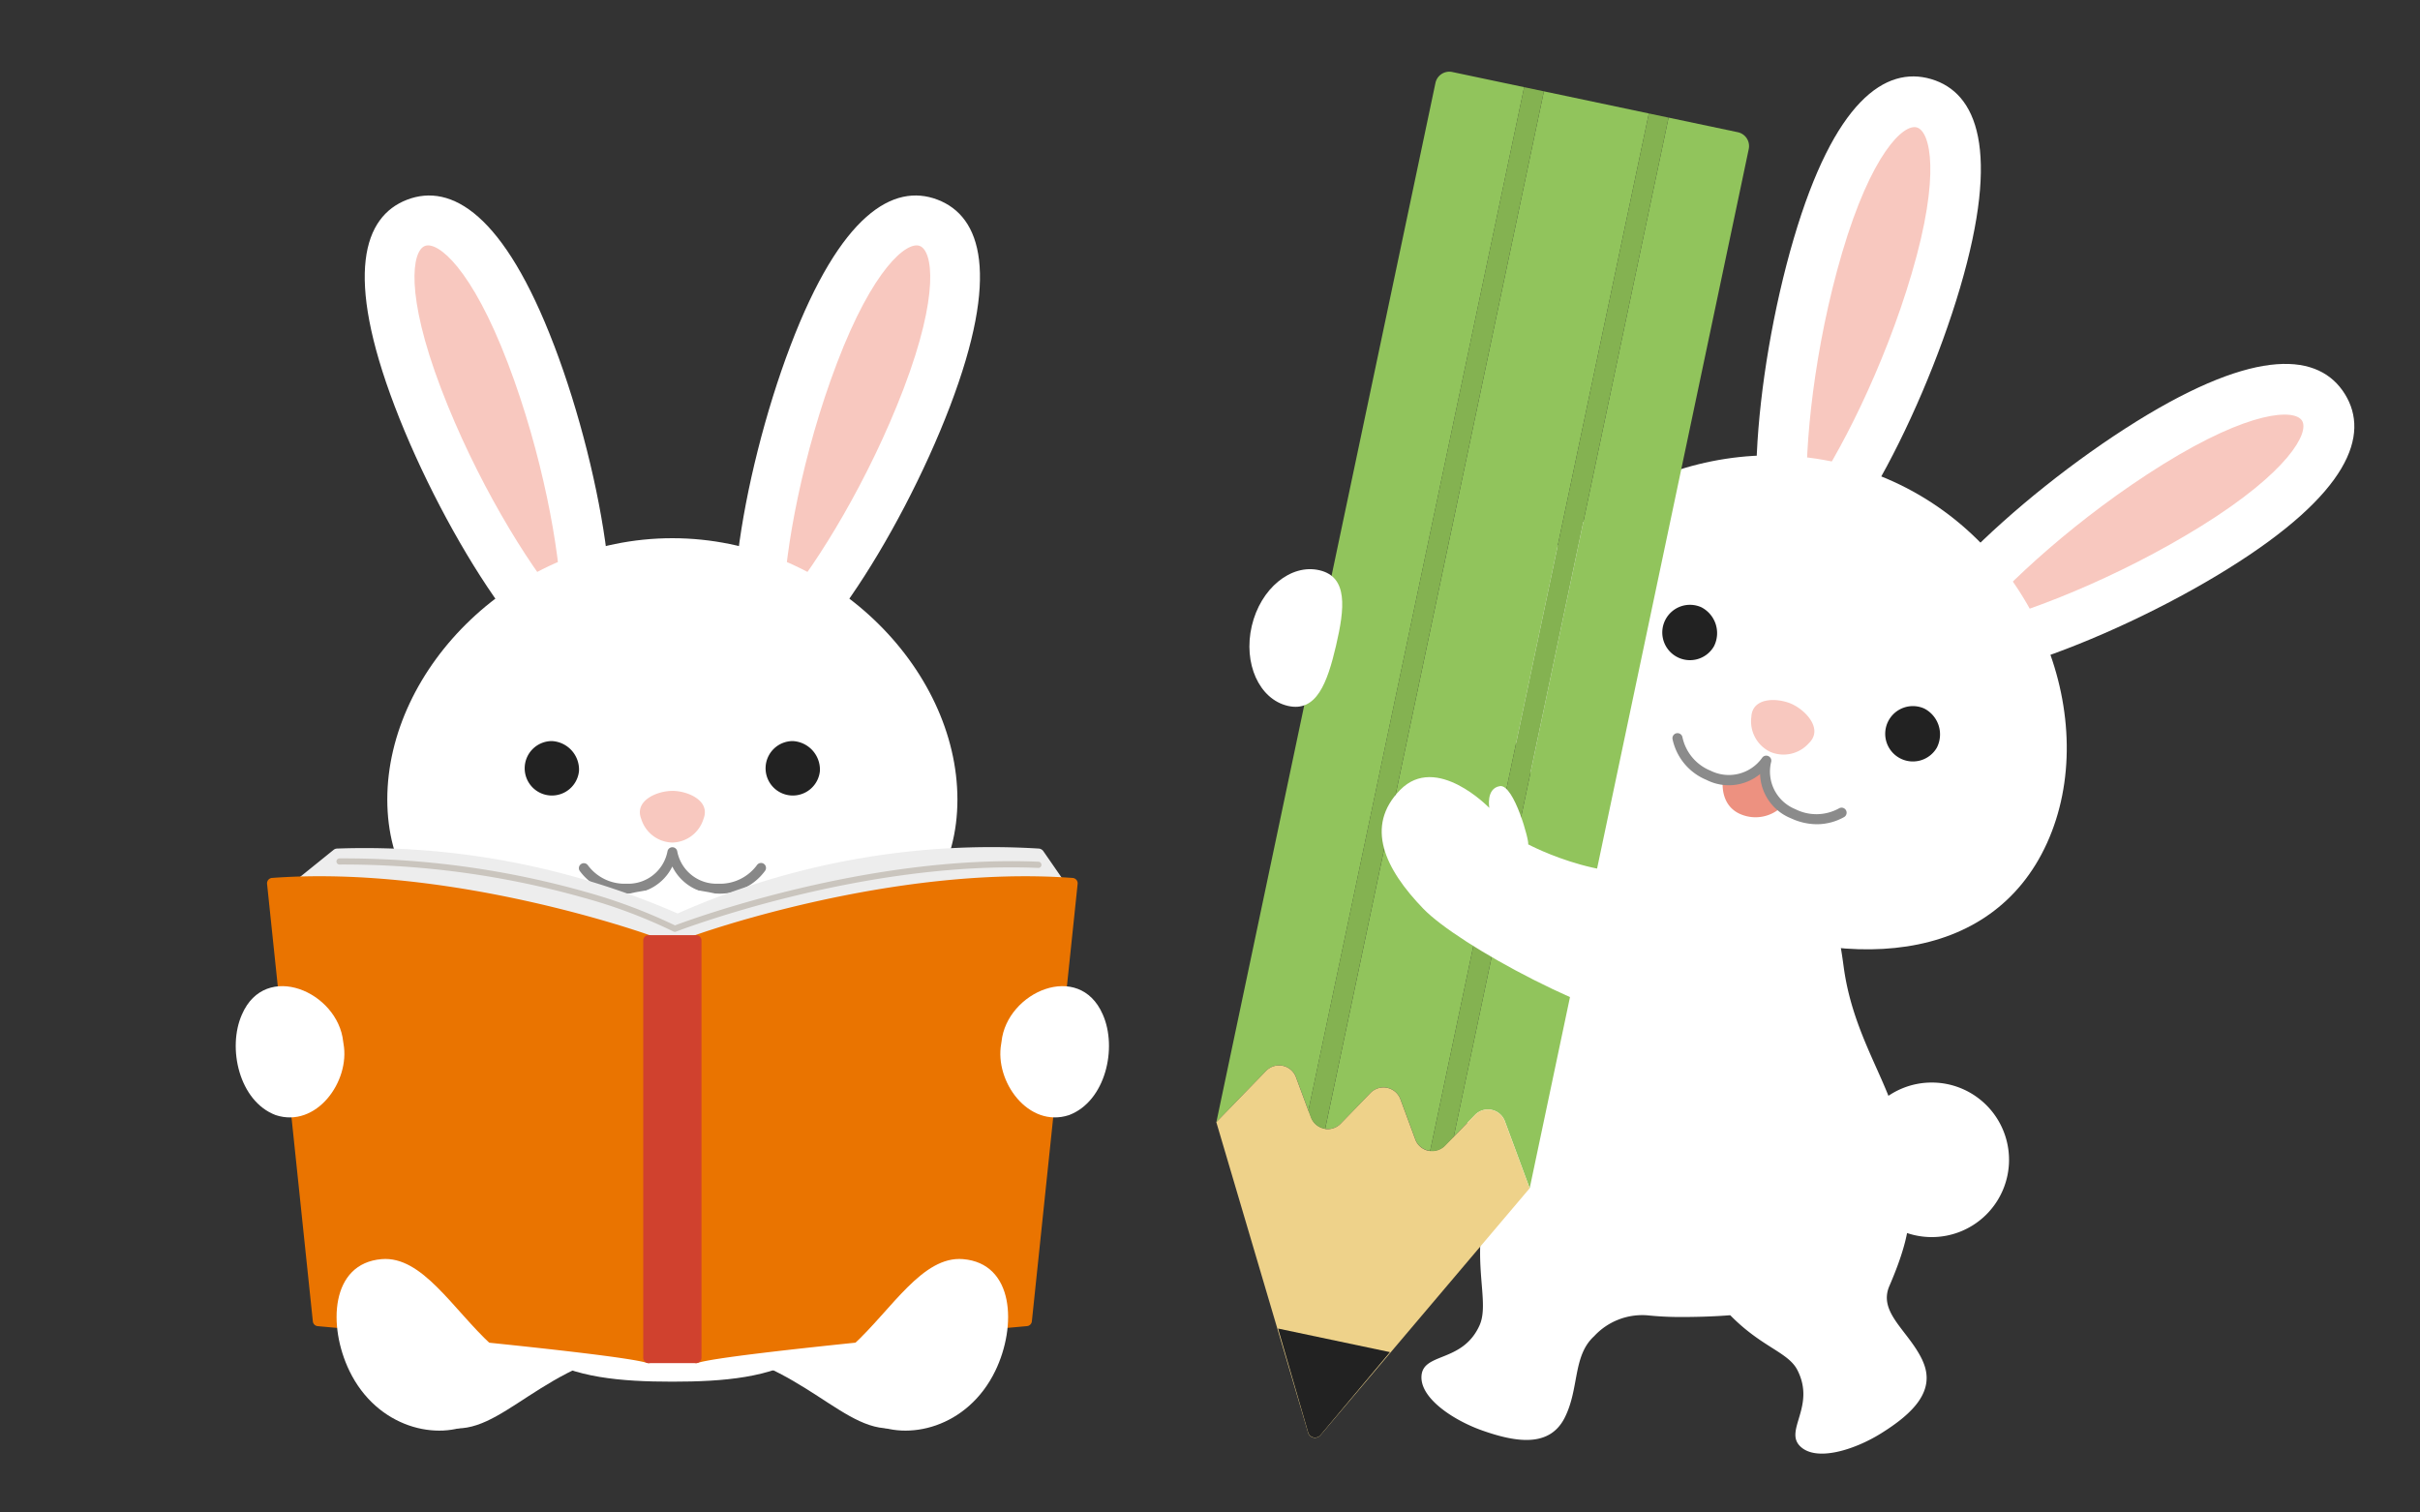 <svg xmlns="http://www.w3.org/2000/svg" xmlns:xlink="http://www.w3.org/1999/xlink" width="240" height="150" viewBox="0 0 240 150"><rect x="0" y="0" width="240" height="150" fill="#333333" stroke="none"/><defs><clipPath id="a"><rect width="240" height="150" fill="none"/></clipPath></defs><g clip-path="url(#a)"><path d="M190.67,134.936c-1.362-2.946-4.442-4.738-3.293-7.4,1.1-2.553,2.41-6.111,1.821-8.6.376-1.448-.534-2.309-.534-4.156,0-6.106-4.749-10.832-5.829-18.958-1.062-8-3.485-14.582-12.953-14.582-16.832,0-24.36,16.6-24.36,30.559a20.251,20.251,0,0,0,1.731,8.6,14.245,14.245,0,0,0-.428,2.576c-.233,3.885.727,6.667-.1,8.481-1.668,3.675-5.5,2.675-5.743,4.917s3.121,4.462,5.975,5.479c3.6,1.282,6.771,1.634,8.228-1.266s.773-6.114,2.911-8.069a6.494,6.494,0,0,1,5.295-2.069,31.73,31.73,0,0,0,3.249.166c1.637,0,3.3-.046,4.946-.177.03.027.063.056.09.083,3.084,3.113,5.671,3.582,6.577,5.355,1.838,3.6-1.331,5.97.272,7.555s5.436.336,8.008-1.265c3.247-2.02,5.495-4.28,4.133-7.226" fill="#fff"/><path d="M54.96,34.269c4.973,13.049,7.805,31.115,3.438,32.779S44.12,53.345,39.147,40.3s-3.125-18.837,1.241-20.5,9.6,1.425,14.572,14.474" fill="#fff"/><path d="M55.659,59.861C52.233,55.8,47.158,47.5,43.744,38.544c-3.579-9.391-2.883-13.665-1.6-14.152s4.644,2.238,8.224,11.629c3.414,8.959,5.152,18.531,5.3,23.84" fill="#f8c8bf"/><path d="M78.4,34.269C73.427,47.318,70.6,65.384,74.962,67.048S89.24,53.345,94.213,40.3s3.125-18.837-1.241-20.5S83.373,21.22,78.4,34.269" fill="#fff"/><path d="M77.7,59.861C81.127,55.8,86.2,47.5,89.616,38.544c3.579-9.391,2.883-13.665,1.6-14.152S86.576,26.63,83,36.021c-3.414,8.959-5.152,18.531-5.3,23.84" fill="#f8c8bf"/><path d="M94.951,79.291c0,13.04-12.657,19.887-28.271,19.887S38.409,92.331,38.409,79.291,51.066,53.376,66.68,53.376,94.951,66.251,94.951,79.291" fill="#fff"/><path d="M57.422,75.259a2.7,2.7,0,1,1-2.688-2.969,2.839,2.839,0,0,1,2.688,2.969" transform="translate(0 1.205)" fill="#222"/><path d="M81.313,75.259a2.7,2.7,0,1,1-2.688-2.969,2.839,2.839,0,0,1,2.688,2.969" transform="translate(0 1.205)" fill="#222"/><path d="M71.214,87.419a4.8,4.8,0,0,1-4.537-2.688,4.81,4.81,0,0,1-4.531,2.688A5.527,5.527,0,0,1,57.5,85.176a.492.492,0,0,1,.79-.586,4.537,4.537,0,0,0,3.857,1.846,3.956,3.956,0,0,0,4.049-3.207.492.492,0,0,1,.97,0,3.956,3.956,0,0,0,4.049,3.206,4.537,4.537,0,0,0,3.857-1.846.492.492,0,1,1,.79.586,5.526,5.526,0,0,1-4.647,2.243" transform="translate(0 1.205)" fill="#888"/><path d="M66.681,77.231h0c-1.511,0-3.8.962-3.09,2.771a3.309,3.309,0,0,0,3.089,2.352h0A3.309,3.309,0,0,0,69.771,80c.711-1.809-1.579-2.771-3.09-2.771" transform="translate(0 1.205)" fill="#f8c8bf"/><path d="M194.393,28.52c-4.012,13.615-12.845,29.969-17.4,28.627s-3.11-19.874.9-33.489S186.964,6.5,191.52,7.843,198.4,14.9,194.393,28.52" fill="#fff"/><path d="M179.2,49.647c-.273-5.39.734-15.227,3.488-24.575,2.888-9.8,6.082-12.827,7.417-12.432s2.378,4.669-.51,14.467c-2.754,9.348-7.242,18.16-10.395,22.54" fill="#f8c8bf"/><path d="M211.853,41.812C199.8,49.3,186.384,62.17,188.891,66.205s19.984-2.292,32.04-9.783,14.125-13.31,11.618-17.344-8.64-4.757-20.7,2.734" fill="#fff"/><path d="M195.531,62.079c5.269-1.172,14.483-4.761,22.761-9.9,8.676-5.391,10.744-9.276,10.01-10.458s-5.134-1.049-13.811,4.342c-8.277,5.143-15.576,11.815-18.96,16.02" fill="#f8c8bf"/><path d="M203.007,83.616c-5.483,12.067-20.075,13.081-34.523,6.517s-23.283-18.223-17.8-30.29,22.609-18.66,37.058-12.095,20.748,23.8,15.265,35.868" fill="#fff"/><path d="M169.974,64.105a2.745,2.745,0,1,1-1.239-3.877,2.885,2.885,0,0,1,1.239,3.877" fill="#222"/><path d="M192.082,74.151a2.745,2.745,0,1,1-1.239-3.878,2.885,2.885,0,0,1,1.239,3.878" fill="#222"/><path d="M177.712,69.824h0c-1.4-.634-3.922-.708-4.024,1.265a3.362,3.362,0,0,0,1.87,3.476h0a3.36,3.36,0,0,0,3.848-.877c1.419-1.375-.3-3.227-1.694-3.863" fill="#f8c8bf"/><path d="M85.266,121.18c0,14.231-8.321,15.846-18.586,15.846s-18.586-1.615-18.586-15.846S50.119,88.151,66.68,88.151s18.586,18.8,18.586,33.029" fill="#fff"/><path d="M88.509,128.233l-21.751.614-21.751-.614s-5.053,13.428.345,13.428c5.253,0,9.665-7.83,21.406-8.253,11.741.423,16.153,8.253,21.406,8.253,5.4,0,.345-13.428.345-13.428" fill="#fff"/><path d="M199.243,115.024a7.664,7.664,0,1,1-7.664-7.664,7.664,7.664,0,0,1,7.664,7.664" fill="#fff"/><path d="M144.026,7.141a1.407,1.407,0,0,0-1.667,1.086l-21.727,103.06,4.932-5.084a1.793,1.793,0,0,1,2.968.625l1.227,3.317,21.4-101.5Z" fill="#91c45c"/><path d="M153.113,9.057,131.423,111.95a1.757,1.757,0,0,0,1.548-.517l2.953-3.044a1.791,1.791,0,0,1,2.967.625l1.471,3.979a1.788,1.788,0,0,0,1.47,1.15l21.69-102.891Z" fill="#91c45c"/><path d="M172.345,13.112l-6.867-1.448-21.31,101.089,2.111-2.177a1.791,1.791,0,0,1,2.967.626l2.459,6.642L172.829,17.638l.6-2.859a1.406,1.406,0,0,0-1.086-1.667" fill="#91c45c"/><path d="M142.665,114.052a1.773,1.773,0,0,1-.833.091l-2.849,13.516,1.957.412,3.229-15.318-.839.866a1.8,1.8,0,0,1-.665.433" fill="#84b251"/><path d="M163.521,11.251l-21.69,102.891a1.772,1.772,0,0,0,.833-.091,1.8,1.8,0,0,0,.665-.433l.839-.865,21.31-101.088Z" fill="#84b251"/><path d="M130,110.807l-.245-.662-3.692,17.514,1.957.412,3.4-16.121A1.785,1.785,0,0,1,130,110.807" fill="#84b251"/><path d="M151.156,8.644l-21.4,101.5.245.662a1.785,1.785,0,0,0,1.419,1.143L153.113,9.057Z" fill="#84b251"/><path d="M129.728,142.078a.711.711,0,0,0,1.225.262L151.7,117.848l-2.458-6.643a1.793,1.793,0,0,0-2.968-.625l-2.95,3.042a1.791,1.791,0,0,1-2.967-.625l-1.471-3.979a1.793,1.793,0,0,0-2.968-.626l-2.952,3.044a1.791,1.791,0,0,1-2.967-.625l-1.472-3.979a1.792,1.792,0,0,0-2.968-.625l-4.932,5.084Z" fill="#eed28a"/><path d="M130.962,142.318l6.887-8.221-11.1-2.34,2.984,10.3a.713.713,0,0,0,1.23.262" fill="#222"/><path d="M175.154,75.452a8.161,8.161,0,0,1-4.287,1.864s-.416,2.6,1.861,3.476a3.761,3.761,0,0,0,3.964-.775,4.857,4.857,0,0,1-1.538-4.565" fill="#ed9180"/><path d="M180.182,81.743a6.139,6.139,0,0,1-2.559-.586,4.876,4.876,0,0,1-3.068-4.393,4.887,4.887,0,0,1-5.322.581,5.628,5.628,0,0,1-3.359-4.029.5.5,0,0,1,.979-.211,4.616,4.616,0,0,0,2.794,3.329,4.052,4.052,0,0,0,5.1-1.265.5.5,0,0,1,.9.41,4.02,4.02,0,0,0,2.4,4.668,4.63,4.63,0,0,0,4.346-.085.5.5,0,1,1,.485.875,5.535,5.535,0,0,1-2.686.706" fill="#8b8b8b"/><path d="M178.735,91.553c-2.924-5.875-8.226-7.3-11.789-5.834-6.629,2.729-15.4-1.986-15.4-1.986.186-.157-1.4-6-2.8-5.77s-1.046,2.161-1.046,2.161-5.249-5.457-8.844-1.781c-3.519,3.6-1.523,7.827,2.3,11.78,3.425,3.546,17.224,11.133,25.6,12.356s14.5-5.872,11.987-10.926" fill="#fff"/><path d="M132.5,64.03c-.868,3.714-1.945,6.637-4.785,5.974s-4.439-4.213-3.571-7.927,3.873-6.186,6.713-5.523,2.511,3.762,1.643,7.476" fill="#fff"/><path d="M106.074,88.173l-2.6-3.756a.61.61,0,0,0-.465-.262,76.884,76.884,0,0,0-35.806,6.439,77.557,77.557,0,0,0-33.768-6.439.6.6,0,0,0-.359.135l-4.034,3.255a.609.609,0,0,0,.257,1.071l38.074,8.007a.6.6,0,0,0,.126.013.576.576,0,0,0,.118-.012l38.075-7.506a.61.61,0,0,0,.481-.715.6.6,0,0,0-.1-.23" fill="#ededed"/><path d="M106.75,87.26a.533.533,0,0,0-.37-.19C88.4,85.743,69.047,92.7,68.853,92.776a.534.534,0,0,0-.35.5v41.38a.532.532,0,0,0,.7.506c2.984-.971,32.351-3.618,32.647-3.645a.533.533,0,0,0,.484-.475l4.539-43.387a.535.535,0,0,0-.121-.394" fill="#ea7400"/><path d="M64.509,92.774c-.2-.071-19.545-7.031-37.529-5.706a.533.533,0,0,0-.494.57l0,.02,4.54,43.388a.533.533,0,0,0,.483.475c.3.026,29.662,2.674,32.65,3.646a.532.532,0,0,0,.671-.343.513.513,0,0,0,.026-.165V93.275a.534.534,0,0,0-.35-.5" fill="#ea7400"/><path d="M69.035,92.741h-4.71a.533.533,0,0,0-.533.533v41.38a.533.533,0,0,0,.533.533h4.71a.533.533,0,0,0,.533-.533V93.274a.533.533,0,0,0-.533-.533" fill="#d0412e"/><path d="M66.922,92.413a.315.315,0,0,1-.144-.035,51.035,51.035,0,0,0-8.809-3.32,87.665,87.665,0,0,0-24.315-3.319.305.305,0,0,1,0-.609,88.247,88.247,0,0,1,24.507,3.345,53.528,53.528,0,0,1,8.779,3.3c1.672-.631,19.1-7.024,36.049-6.314a.306.306,0,0,1,.295.315v0a.3.3,0,0,1-.294.3h-.024c-17.611-.742-35.75,6.251-35.931,6.321a.3.3,0,0,1-.111.021" fill="#cac5be"/><path d="M48.737,133.375c4.021,3.712.959,6.274-1.728,7.7-3.559,1.892-9.606.565-12.359-5.123-2.148-4.441-1.877-10.659,3.206-11.08,4.016-.333,7.038,4.953,10.881,8.5" fill="#fff"/><path d="M84.622,133.375c-4.021,3.712-.959,6.274,1.728,7.7,3.559,1.892,9.606.565,12.359-5.123,2.148-4.441,1.877-10.659-3.206-11.08-4.016-.333-7.038,4.953-10.881,8.5" fill="#fff"/><path d="M34.067,103.51c.678,3.75-2.711,8.407-6.73,7.078-3.629-1.372-4.816-6.679-3.34-9.983,2.329-5.364,9.52-2.236,10.039,2.7Z" fill="#fff"/><path d="M99.293,103.51c-.678,3.75,2.711,8.407,6.73,7.078,3.629-1.372,4.816-6.679,3.34-9.983-2.329-5.364-9.52-2.236-10.039,2.7Z" fill="#fff"/></g></svg>